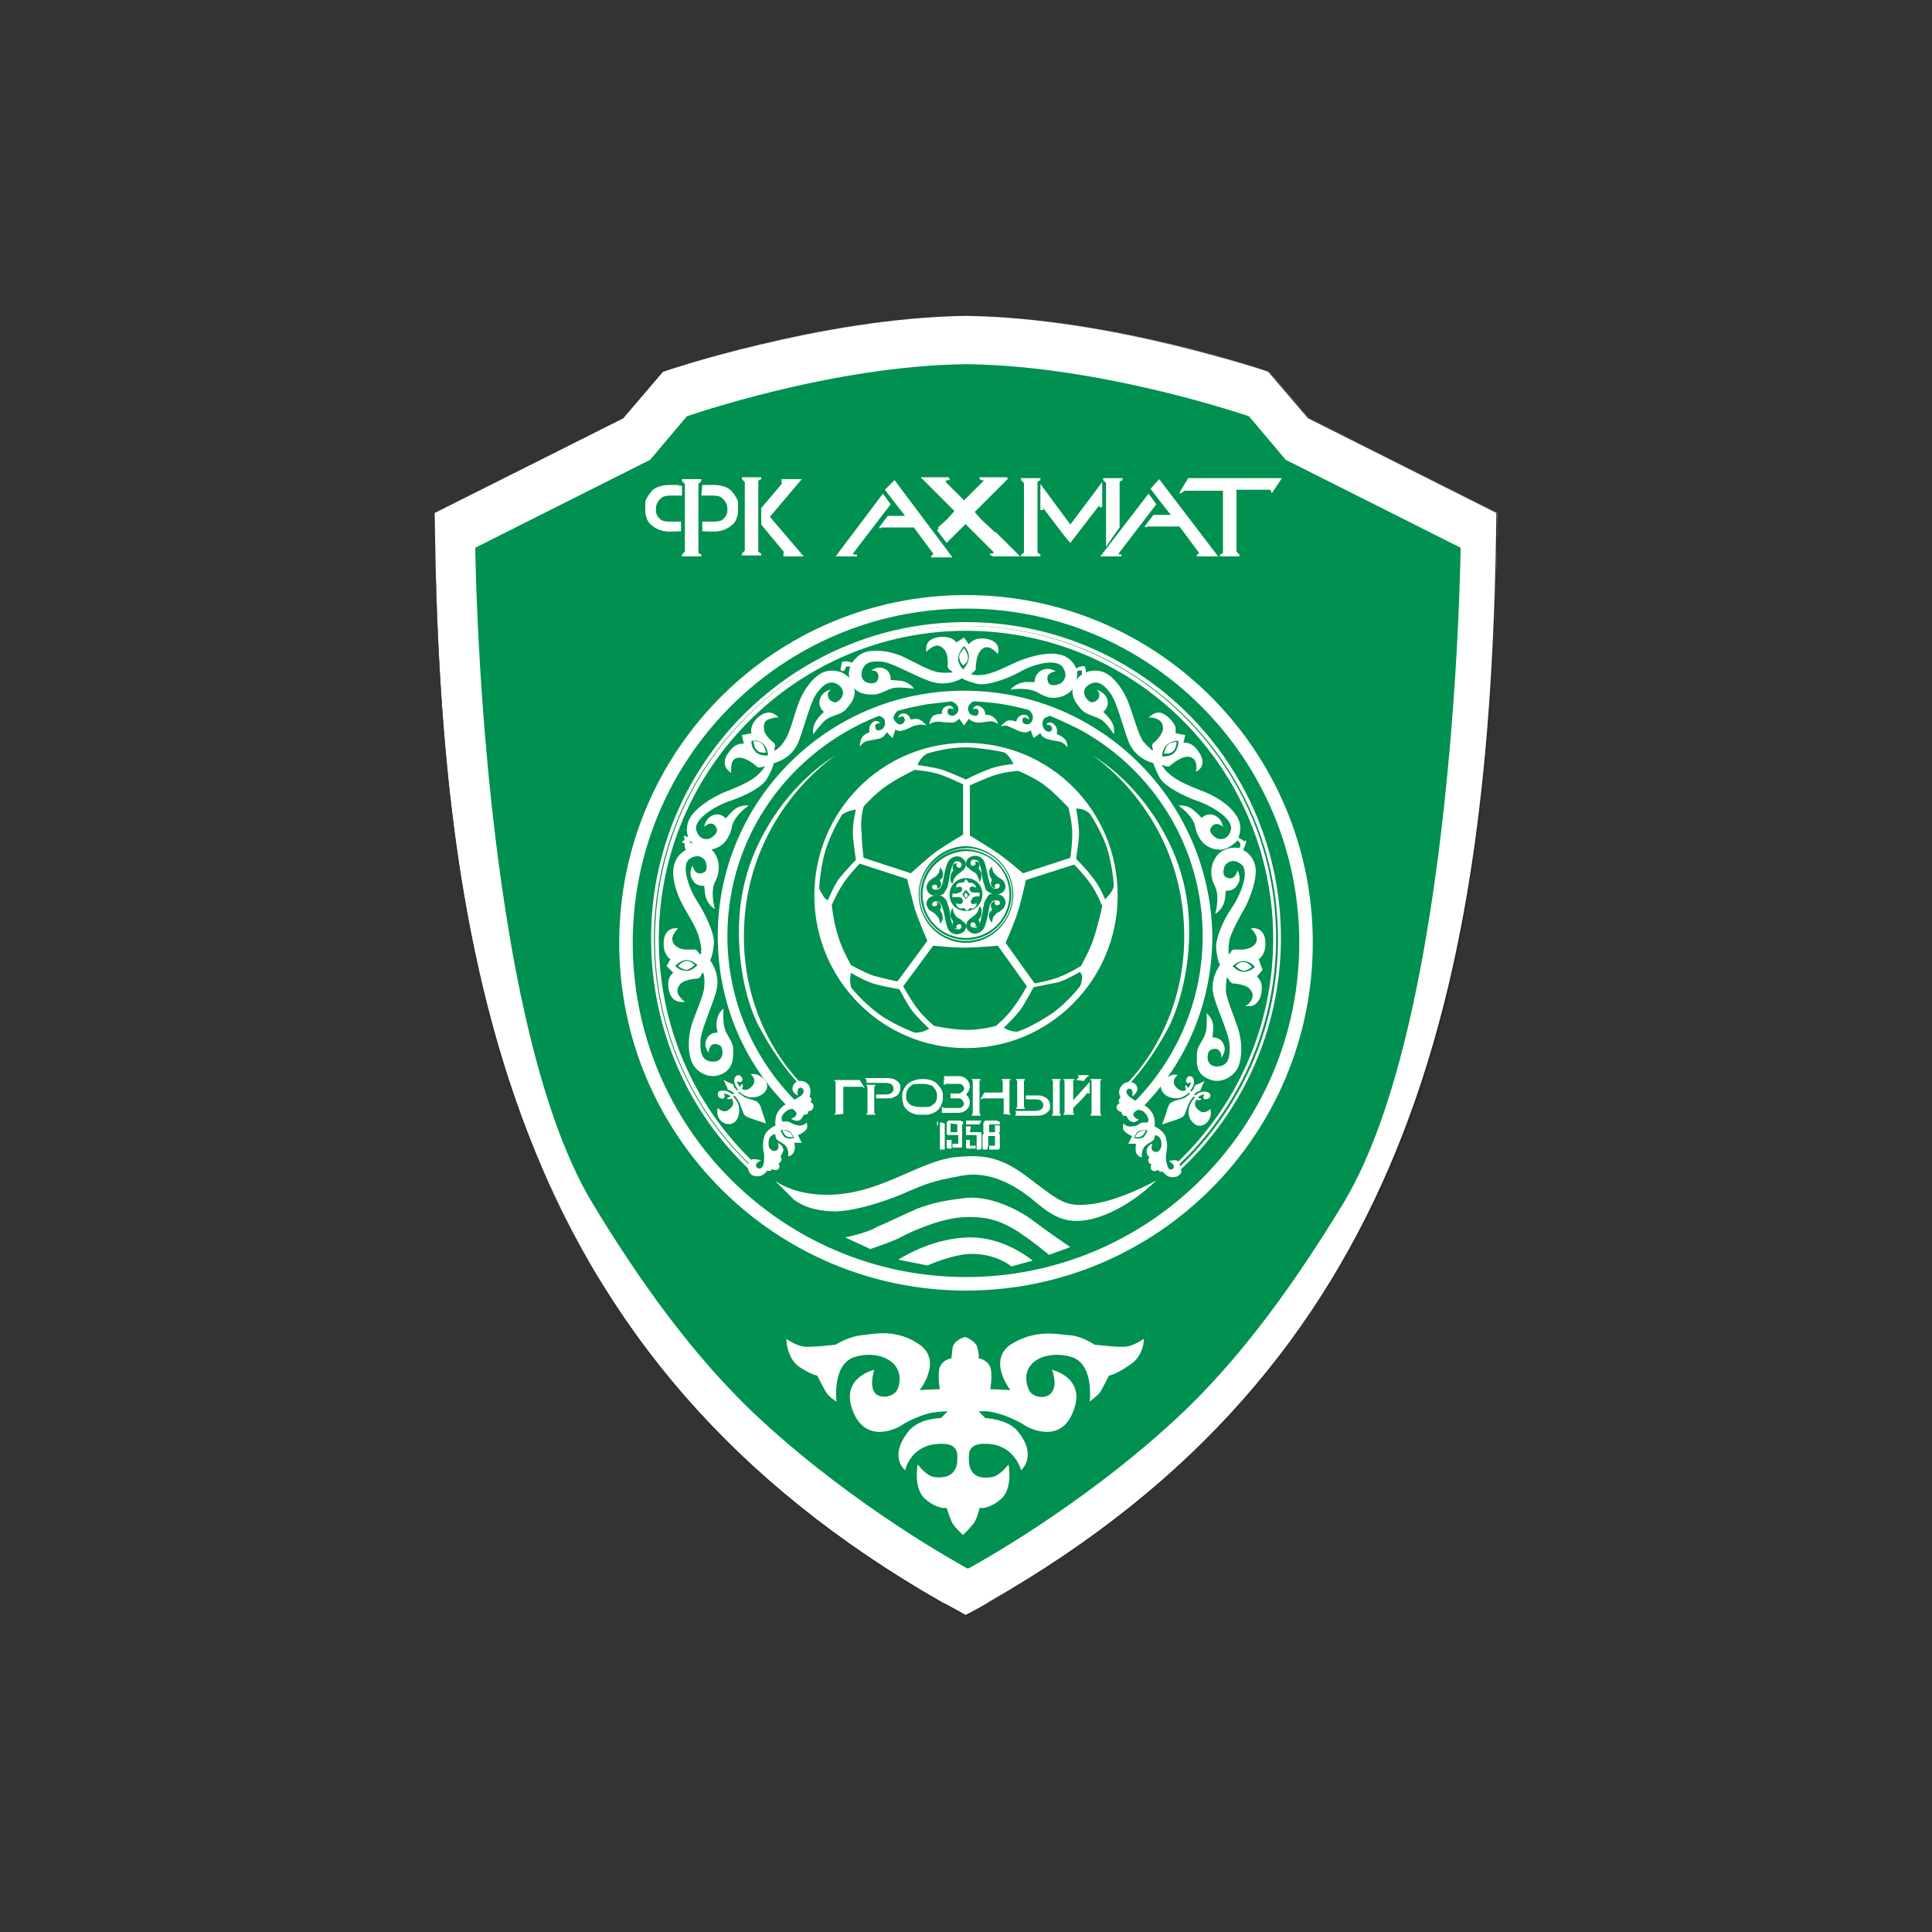 <?xml version="1.0" encoding="UTF-8"?> <!-- Generator: Adobe Illustrator 27.2.0, SVG Export Plug-In . SVG Version: 6.00 Build 0) --> <svg xmlns="http://www.w3.org/2000/svg" xmlns:xlink="http://www.w3.org/1999/xlink" id="Слой_1" x="0px" y="0px" viewBox="0 0 200 200" style="enable-background:new 0 0 200 200;" xml:space="preserve"><rect x="0" y="0" width="200" height="200" fill="#333333" stroke="none"/> <style type="text/css"> .st0{fill:#FFFFFF;} .st1{fill:#2B2B2A;} .st2{fill:#00904F;} .st3{fill-rule:evenodd;clip-rule:evenodd;fill:#FFFFFF;} </style> <g> <g id="path2"> <path class="st0" d="M135.5,43.3l-4.1-4.8c0,0-16.2-5.6-31.4-5.8c-15.2,0.2-31.4,5.8-31.4,5.8l-4.1,4.8L45,53.1 c0.5,48.2,8.5,87.7,52.6,112.8c0.3,0.1,2.4,1.3,2.4,1.3c0.1,0,2.2-1.2,2.5-1.4c43.9-25,52-64.1,52.5-112.7L135.5,43.3z"></path> </g> <g id="path4"> <path class="st1" d="M100,167.3C100,167.3,100,167.3,100,167.3c-0.1,0-2.4-1.3-2.5-1.3c-5.4-3.1-10.4-6.5-14.9-10.1 c-4.3-3.5-8.3-7.3-11.8-11.4c-3.4-3.9-6.5-8.1-9.1-12.6c-2.6-4.3-4.8-8.9-6.8-13.7c-3.6-9-6.1-19-7.7-30.6 c-1.4-10-2.1-20.9-2.2-34.5v0l0,0l19.5-9.8l4.1-4.8l0,0c0,0,4.1-1.4,10-2.8c5.4-1.3,13.5-2.9,21.4-3c7.8,0.1,16,1.7,21.4,3 c5.9,1.4,10,2.8,10,2.8l0,0l0,0l4.1,4.8l19.5,9.8v0c-0.1,13.6-0.8,24.6-2.2,34.6c-1.6,11.6-4.1,21.6-7.7,30.6 c-1.9,4.8-4.2,9.4-6.8,13.7c-2.7,4.4-5.7,8.6-9.1,12.5c-3.5,4-7.5,7.8-11.8,11.3c-4.5,3.6-9.5,7-14.9,10l-0.1,0.1 C100.8,166.9,100.1,167.3,100,167.3z M45,53.1c0.5,50,9.6,88.3,52.5,112.8c0.6,0.4,2.4,1.3,2.4,1.3c0,0,0,0,0,0 c0,0,0.5-0.2,2.4-1.3l0.1-0.1c42.9-24.4,52-62.7,52.5-112.7l-19.5-9.8l-4.1-4.8c-0.2-0.1-4.2-1.4-10-2.8c-5.4-1.3-13.5-2.9-21.4-3 c-7.8,0.1-16,1.7-21.4,3c-5.8,1.4-9.8,2.8-10,2.8l-4.1,4.8L45,53.1z"></path> </g> <g id="path6"> <path class="st2" d="M133.1,47.6l-3.8-4.5c0,0-15-5.2-29.1-5.4c-14,0.1-29.1,5.4-29.1,5.4l-3.8,4.5l-18.1,9.1 c0,0,0.5,48.5,12.1,67.8c4.7,7.8,10.6,16.2,17.6,22.6c9.9,9.1,20.6,14.9,21.3,15.3c0,0,0,0,0-0.1c0.1,0,0.1,0.1,0,0.1 c0.7-0.4,11.4-6.2,21.3-15.3c7-6.4,12.8-14.7,17.6-22.6c11.6-19.3,12.1-67.8,12.1-67.8L133.1,47.6z"></path> </g> <g id="path8"> <path class="st0" d="M100,61.6c-19.8,0-35.9,16.1-35.9,36c0,19.9,16.1,36,35.9,36s35.9-16.1,35.9-36 C135.9,77.7,119.8,61.6,100,61.6z M100,132.2c-19,0-34.5-15.5-34.5-34.6C65.5,78.5,81,63,100,63c19,0,34.5,15.5,34.5,34.6 C134.5,116.7,119,132.2,100,132.2z"></path> </g> <g id="path10"> <path class="st3" d="M80.2,122.2c0,0,2.3,1.9,6.9,1.4c4.6-0.5,8.3-3.4,11.7-3.8c3.4-0.4,5.2,0.2,7.9,2.3c2.8,2.1,3.5,2.8,5.8,2.6 c3.1-0.2,7.2-2.5,7.2-2.5s-3,3.1-6.7,4c-2.6,0.6-4-0.3-5.6-1.6c-1.5-1.3-4.4-3.5-7.8-2.9c-3.4,0.6-4,1-5.5,1.6 c-1.5,0.7-5,2-7.5,2.1c-2.5,0-3.7-0.7-4.4-1.2C81.8,123.8,80.2,122.2,80.2,122.2L80.2,122.2z"></path> </g> <g id="path12"> <path class="st3" d="M87.5,128.1l2.6,1.2c0,0,2.4-0.8,3.3-1.3c0.9-0.5,4-1.9,6.4-2s3.7,0.4,5.1,1.2c1.4,0.8,3.7,2.7,3.7,2.7 l2.2-0.8c0,0-2.5-1.7-3.8-2.7c-1.3-1-4.2-2.6-6.9-2.4c-2.7,0.3-3.7,0.6-5.1,1.1c-1.4,0.6-3.2,1.5-4.2,1.9 C89.9,127.6,87.5,128.1,87.5,128.1L87.5,128.1z"></path> </g> <g id="path14"> <path class="st3" d="M93,130.4l3,0.6c0,0,2.7-1.2,4.6-1.2c2.6,0,4.1,1.3,4.1,1.3l2.2-0.6c0,0-3-2.6-6.9-2.4S93,130.4,93,130.4 L93,130.4z"></path> </g> <g id="path16"> <path class="st3" d="M118.4,138.6c0,0-1,0.7-1.8,0.8c-0.8,0.1-3.3-0.2-3.3-0.2s-1.4-1-2.9-1c-1-0.1-3.3-0.6-5.8,1 c-2.4,1.7,0,4.7,0,4.7l-2.1-0.1c0,0,0.2-0.8,0.1-1.9c-0.1-1.1-1.3-1.3-1.3-1.3s0.1-0.2-0.1-1c-0.1-0.8-1.3-1.2-1.3-1.2 s-1.2,0.3-1.3,1.2c-0.1,0.8-0.1,1-0.1,1s-1.2,0.2-1.3,1.3c-0.1,1.1,0.1,1.9,0.1,1.9l-2.1,0.1c0,0,2.4-3,0-4.7 c-2.4-1.7-4.8-1.1-5.8-1c-1.5,0.1-2.9,1-2.9,1s-2.5,0.3-3.3,0.2c-0.8-0.1-1.8-0.8-1.8-0.8s0,1.8,1.2,2.8c1.3,0.9,2,1,2,1 s0.6,1.2,0.9,1.7c0.3,0.5,1.1,1,1.1,1s-0.5-3.8,1.8-4.6c2.3-0.8,5.4,0.3,4.6,3.1c-0.3,1.1-2,1.3-2.5,0.5c-0.5-0.8,0-2.3,0-2.3 s-3.6,0.8-2.2,4.3c1.4,3.5,4.7,1.7,5.1,1.4c0.4-0.3,1.9-1,2.8-1.2c0.9-0.2,1.9-0.2,1.9-0.2l-0.7,0.7c0,0-2.2,0-3.3,1.3 c-2.2,2.7-0.4,4.1-0.4,4.1s0.5-2.4,3.1-2.7c2.5-0.3,2.3,1,2.3,1.6c0,0.6-0.2,2.1-2.4,1.8c-0.8-0.1-1.7-1.3-1.7-1.3 s-0.5,2.5,0.8,3.6c1.3,1.1,2.2,0.9,2.2,0.9s0.3,1,0.6,1.6c0.4,0.6,1.1,1.2,1.1,1.2s0.7-0.7,1.1-1.2c0.4-0.6,0.6-1.6,0.6-1.6 s0.9,0.2,2.2-0.9c1.3-1.1,0.8-3.6,0.8-3.6s-0.9,1.2-1.7,1.3c-2.2,0.4-2.4-1.1-2.4-1.8c0-0.6-0.2-1.9,2.3-1.6 c2.5,0.3,3.1,2.7,3.1,2.7s1.8-1.5-0.4-4.1c-1-1.2-3.3-1.3-3.3-1.3l-0.7-0.7c0,0,1-0.1,1.9,0.2c0.9,0.2,2.4,0.9,2.8,1.2 c0.4,0.3,3.8,2.1,5.1-1.4c1.4-3.5-2.2-4.3-2.2-4.3s0.6,1.5,0,2.3c-0.5,0.8-2.2,0.7-2.5-0.5c-0.9-2.8,2.2-3.9,4.6-3.1 c2.3,0.8,1.8,4.6,1.8,4.6s0.8-0.6,1.1-1c0.3-0.5,0.9-1.7,0.9-1.7s0.7-0.1,2-1C118.5,140.4,118.4,138.6,118.4,138.6L118.4,138.6z"></path> </g> <g id="path18"> <path class="st0" d="M100,76.9c-8.7,0-15.7,7.1-15.7,15.8c0,8.7,7,15.8,15.7,15.8c8.7,0,15.7-7.1,15.7-15.8 C115.7,83.9,108.7,76.9,100,76.9z M108.4,81.5c1,0.8,2.2,2.1,2.2,2.1s0.4,1.5,0.4,2.7c0,1.2-0.2,2.5-0.2,2.5l-4.9,1.6 c0,0-1.5-1.3-2.5-2c-1-0.7-3-1.9-3-1.9l0-5.2c0,0,1.3-0.6,2.4-1c1.1-0.4,2.6-0.5,2.6-0.5S107.2,80.5,108.4,81.5L108.4,81.5z M104.9,92.6c0,2.7-2.2,5-4.9,5c-2.7,0-4.9-2.2-4.9-5c0-2.7,2.2-5,4.9-5C102.7,87.7,104.9,89.9,104.9,92.6z M95.4,78.5 c0.2-0.3,0.6-0.5,0.6-0.5s2.5-0.8,4.7-0.6c2.2,0.2,3.3,0.5,3.3,0.5s0.3,0.2,0.5,0.5c0.2,0.2,0.4,0.7,0.4,0.7s-1.6,0.1-2.7,0.6 c-1.1,0.4-2.2,1-2.2,1s-1.8-0.8-2.4-1c-1-0.3-2.6-0.5-2.6-0.5S95.1,78.8,95.4,78.5L95.4,78.5z M89.4,83.5c0,0,1.3-1.5,2.6-2.3 c1-0.7,2.7-1.5,2.7-1.5s1.5,0.1,2.7,0.5c1.1,0.4,2.3,1,2.3,1l0,5.2c0,0-1.7,1-2.7,1.7c-1,0.7-2.7,2.3-2.7,2.3l-4.9-1.6 c0,0-0.2-1.4-0.2-2.6C89,84.9,89.4,83.5,89.4,83.5L89.4,83.5z M85.2,92.7C85,92.4,84.8,92,84.8,92s0.1-2.6,0.9-4.7 c0.8-2,1.5-3,1.5-3s0.3-0.2,0.6-0.3c0.3-0.1,0.8-0.2,0.8-0.2s-0.4,1.6-0.3,2.8c0.1,1.1,0.3,2.4,0.3,2.4s-1.3,1.4-1.7,1.9 c-0.6,0.8-1.2,2.3-1.2,2.3S85.3,93,85.2,92.7L85.2,92.7z M86.1,93.7c0,0,0.6-1.4,1.3-2.4c0.7-1,1.6-1.9,1.6-1.9l4.9,1.6 c0,0,0.5,1.9,0.8,3.1c0.4,1.2,1.3,3.3,1.3,3.3l-3.1,4.2c0,0-1.4-0.3-2.5-0.6c-1.1-0.4-2.3-1.1-2.3-1.1s-1-1.7-1.4-3.2 C86.3,95.5,86.1,93.7,86.1,93.7L86.1,93.7z M95.5,106.8c-0.3,0.1-0.8,0.1-0.8,0.1s-2.5-0.9-4.2-2.3s-2.4-2.4-2.4-2.4 s-0.1-0.4-0.1-0.7s0.1-0.8,0.1-0.8s1.4,0.9,2.6,1.2c1.1,0.3,2.4,0.5,2.4,0.5s0.9,1.7,1.3,2.2c0.6,0.8,1.8,1.9,1.8,1.9 S95.8,106.7,95.5,106.8L95.5,106.8z M99.8,106.6c-1.2,0-3.1-0.4-3.1-0.4s-1.2-1-1.9-2c-0.7-1-1.3-2.1-1.3-2.1l3.1-4.2 c0,0,2,0.2,3.2,0.2c1.2,0,3.5-0.2,3.5-0.2l3,4.2c0,0-0.7,1.3-1.4,2.2c-0.7,1-1.8,1.9-1.8,1.9S101.3,106.7,99.8,106.6L99.8,106.6z M112,101.3c0,0.4-0.2,0.8-0.2,0.8s-1.6,2.1-3.5,3.2c-1.9,1.2-3,1.5-3,1.5s-0.4,0-0.7-0.1c-0.3-0.1-0.7-0.3-0.7-0.3 s1.2-1.1,1.9-2.1c0.6-1,1.2-2.1,1.2-2.1s1.9-0.4,2.5-0.5c1-0.3,2.3-1.1,2.3-1.1S112.1,101,112,101.3L112,101.3z M113.2,97.2 c-0.4,1.2-1.3,2.8-1.3,2.8s-1.3,0.8-2.4,1.2c-1.1,0.4-2.4,0.6-2.4,0.6l-3-4.2c0,0,0.8-1.8,1.2-3c0.4-1.2,0.9-3.5,0.9-3.5l5-1.6 c0,0,1,1,1.7,2c0.7,1,1.2,2.3,1.2,2.3S113.7,95.7,113.2,97.2L113.2,97.2z M114.4,93.1c0,0-0.6-1.5-1.4-2.4 c-0.7-0.9-1.6-1.8-1.6-1.8s0.3-1.9,0.3-2.6c0-1-0.3-2.6-0.3-2.6s0.4,0,0.7,0.1c0.3,0.1,0.7,0.4,0.7,0.4s1.5,2.2,2,4.3 c0.5,2.1,0.5,3.3,0.5,3.3s-0.1,0.3-0.3,0.6C114.7,92.8,114.4,93.1,114.4,93.1L114.4,93.1z"></path> </g> <g id="path20"> <path class="st0" d="M95.5,92.6c0,2.5,2,4.5,4.5,4.5s4.5-2,4.5-4.5c0-2.5-2-4.5-4.5-4.5C97.5,88.2,95.5,90.2,95.5,92.6z M99.7,96.5c-0.4,0.3-1,0.3-1.4-0.1c-0.4-0.4-0.5-1.8-0.7-2.3c-0.1-0.5-0.3-0.8-0.7-0.8c-0.4,0-0.4,0.3-0.4,0.4 c0,0.1,0.3,0.2,0.5,0c0.1-0.2-0.1-0.3-0.1-0.3s0.4-0.1,0.5,0.3c0.1,0.3-0.1,0.5-0.1,0.5s0.1,0.1,0.1,0.2c0.1,0.1,0.2,0.3,0.2,0.7 c-0.1,0.4-0.3,0.5-0.3,0.5s0-0.3-0.1-0.5c-0.1-0.2-0.3-0.4-0.4-0.5c-0.1-0.1-0.3-0.2-0.6-0.4c-0.2-0.2-0.3-0.5-0.3-0.7 c0.1-0.6,0.5-0.7,0.8-0.8c-0.3,0-0.7-0.2-0.8-0.8c0-0.2,0.1-0.5,0.3-0.7c0.2-0.2,0.5-0.4,0.6-0.4c0.1-0.1,0.3-0.3,0.4-0.5 c0.1-0.3,0.1-0.5,0.1-0.5s0.2,0.1,0.3,0.5c0.1,0.4-0.1,0.7-0.2,0.7c-0.1,0.1-0.1,0.2-0.1,0.2s0.2,0.2,0.1,0.5 c-0.1,0.3-0.5,0.3-0.5,0.3s0.2-0.1,0.1-0.3c-0.1-0.2-0.4-0.1-0.5,0c0,0.1-0.1,0.4,0.4,0.4c0.4,0,0.6-0.3,0.7-0.8 c0.1-0.5,0.3-1.9,0.7-2.3c0.4-0.4,1-0.5,1.4-0.1c0.5,0.4,0.2,1,0.1,1.1c-0.1,0.1-0.5,0.4-0.5,0.4c-0.1,0.1-0.3,0.2-0.5,0.5 c-0.1,0.2-0.2,0.6-0.2,0.6s-0.3-0.2-0.2-0.8c0-0.3,0.3-0.6,0.3-0.6s-0.2-0.3,0-0.6c0.1-0.2,0.4-0.1,0.4-0.1s-0.1,0-0.1,0.2 c0,0.1,0.2,0.3,0.4,0.2c0.2-0.1,0.2-0.5-0.1-0.6c-0.3-0.1-0.5,0-0.6,0.2c-0.1,0.2-0.3,0.6-0.3,0.9c-0.1,0.3-0.2,1.1-0.3,1.5 c-0.2,0.4-0.3,0.5-0.4,0.7c-0.2,0.2-0.5,0.2-0.5,0.2s0,0,0,0c0,0,0,0,0,0s0.3,0,0.5,0.2c0.1,0.1,0.3,0.2,0.4,0.7 c0.2,0.4,0.3,1.2,0.3,1.5c0.1,0.3,0.2,0.7,0.3,0.9c0.1,0.2,0.3,0.2,0.6,0.2c0.3-0.1,0.3-0.5,0.1-0.5c-0.2-0.1-0.4,0.1-0.4,0.2 c0,0.1,0.1,0.2,0.1,0.2s-0.3,0.1-0.4-0.1c-0.2-0.3,0-0.6,0-0.6s-0.3-0.3-0.3-0.6c0-0.6,0.2-0.8,0.2-0.8s0.1,0.4,0.2,0.6 c0.2,0.4,0.4,0.4,0.5,0.5c0.1,0,0.4,0.3,0.5,0.4C100,95.5,100.2,96.1,99.7,96.5L99.7,96.5z M98.3,92.6c0-0.9,0.7-1.7,1.7-1.7 s1.7,0.7,1.7,1.7c0,0.9-0.7,1.7-1.7,1.7S98.3,93.6,98.3,92.6z M100.3,88.8c0.4-0.3,1-0.3,1.4,0.1c0.4,0.4,0.5,1.8,0.7,2.3 c0.1,0.5,0.3,0.8,0.7,0.8c0.4,0,0.4-0.3,0.4-0.4c0-0.1-0.3-0.2-0.5,0c-0.1,0.2,0.1,0.3,0.1,0.3s-0.4,0.1-0.5-0.3 c-0.1-0.3,0.1-0.5,0.1-0.5s-0.1-0.1-0.1-0.2c-0.1-0.1-0.2-0.3-0.2-0.7c0.1-0.4,0.3-0.5,0.3-0.5s0,0.3,0.1,0.5 c0.1,0.2,0.3,0.4,0.4,0.5c0.1,0.1,0.3,0.2,0.6,0.4c0.2,0.2,0.3,0.6,0.3,0.7c-0.1,0.6-0.5,0.7-0.8,0.8c0.3,0,0.7,0.2,0.8,0.8 c0,0.2-0.1,0.5-0.3,0.7c-0.2,0.2-0.5,0.4-0.6,0.4c-0.1,0.1-0.3,0.3-0.4,0.5c-0.1,0.3-0.1,0.5-0.1,0.5s-0.2-0.1-0.3-0.5 c-0.1-0.4,0.1-0.7,0.2-0.7c0.1-0.1,0.1-0.2,0.1-0.2s-0.2-0.2-0.1-0.5c0.1-0.3,0.5-0.3,0.5-0.3s-0.2,0.1-0.1,0.3 c0.1,0.2,0.4,0.1,0.5,0c0-0.1,0.1-0.4-0.4-0.4c-0.4,0-0.6,0.3-0.7,0.8c-0.1,0.5-0.3,1.9-0.7,2.3c-0.4,0.4-1,0.5-1.4,0.1 c-0.5-0.4-0.2-1-0.1-1.1c0.1-0.1,0.5-0.4,0.5-0.4c0.1-0.1,0.3-0.2,0.5-0.5c0.1-0.2,0.2-0.6,0.2-0.6s0.3,0.2,0.2,0.8 c0,0.3-0.3,0.6-0.3,0.6s0.2,0.3,0,0.6c-0.1,0.2-0.4,0.1-0.4,0.1s0.1,0,0.1-0.2c0-0.1-0.2-0.3-0.4-0.2c-0.2,0.1-0.2,0.5,0.1,0.5 c0.3,0.1,0.5,0,0.6-0.2c0.1-0.2,0.3-0.6,0.3-0.9c0.1-0.3,0.2-1.1,0.3-1.5c0.2-0.4,0.3-0.5,0.4-0.7c0.2-0.2,0.5-0.2,0.5-0.2 s0,0,0,0c0,0,0,0,0,0s-0.3,0-0.5-0.2c-0.2-0.1-0.3-0.2-0.4-0.7c-0.2-0.4-0.3-1.2-0.3-1.5c-0.1-0.3-0.2-0.7-0.3-0.9 c-0.1-0.2-0.3-0.2-0.6-0.2c-0.3,0.1-0.3,0.5-0.1,0.6c0.2,0.1,0.4-0.1,0.4-0.2c0-0.1-0.1-0.2-0.1-0.2s0.3-0.1,0.4,0.1 c0.2,0.3,0,0.6,0,0.6s0.3,0.3,0.3,0.6c0,0.6-0.2,0.8-0.2,0.8s-0.1-0.4-0.2-0.6c-0.2-0.4-0.4-0.4-0.5-0.5c-0.1,0-0.4-0.3-0.5-0.4 C100,89.8,99.8,89.2,100.3,88.8L100.3,88.8z"></path> </g> <g id="path22"> <path class="st0" d="M95.2,92.6c0,2.6,2.1,4.8,4.8,4.8c2.6,0,4.8-2.1,4.8-4.8c0-2.6-2.1-4.8-4.8-4.8C97.4,87.9,95.2,90,95.2,92.6z M104.7,92.6c0,2.6-2.1,4.7-4.7,4.7c-2.6,0-4.7-2.1-4.7-4.7c0-2.6,2.1-4.7,4.7-4.7C102.6,88,104.7,90.1,104.7,92.6z"></path> </g> <g id="path24"> <path class="st0" d="M103,92.6c0,0,0.1,0,0.2,0C103.1,92.6,103,92.6,103,92.6z"></path> </g> <g id="path26"> <path class="st0" d="M97,92.6c0,0-0.1,0-0.2,0C96.9,92.7,97,92.6,97,92.6z"></path> </g> <g id="path28"> <path class="st0" d="M101.4,92.8c0,0,0-0.1,0-0.2s0-0.2,0-0.2s-0.2,0-0.4,0c-0.1,0-0.4,0-0.5-0.1c-0.1-0.1-0.2-0.3-0.1-0.4 c0.2-0.3,0.6,0,0.6,0s0.1-0.2-0.1-0.3c-0.2-0.3-0.6-0.2-0.6-0.2l-0.3-0.4l-0.3,0.4c0,0-0.1-0.1-0.4,0c-0.4,0.1-0.3,0.5-0.3,0.5 s0.5-0.3,0.6,0.1c0,0.1,0,0.2-0.1,0.3c-0.1,0.1-0.3,0.1-0.4,0.2c-0.3,0-0.5,0-0.5,0s0,0.1,0,0.2c0,0.1,0,0.2,0,0.2s0.4-0.1,0.8,0 c0.2,0,0.4,0.4,0.2,0.6c-0.2,0.2-0.6,0-0.6,0s-0.1,0.3,0.3,0.5c0.2,0.1,0.5,0,0.5,0l0.3,0.3l0.3-0.3c0,0,0.2,0.1,0.4,0 c0.3-0.1,0.3-0.5,0.3-0.5s-0.3,0.1-0.4,0.1c-0.2-0.1-0.3-0.2-0.1-0.5C100.7,92.7,101.4,92.8,101.4,92.8L101.4,92.8z M100,93.1 l-0.4-0.5l0.4-0.5l0.4,0.5L100,93.1z"></path> </g> <g id="path30"> <path class="st0" d="M99.8,92.6L100,93l0.2-0.3l-0.2-0.3L99.8,92.6z"></path> </g> <g id="path32"> <path class="st3" d="M88.4,68.9L88.1,69c0,0-0.3,0-0.3,0c-0.1,0-0.2,0-0.2,0s-0.1,0.2-0.1,0.2c0,0.1-0.1,0.2-0.1,0.2l-0.2,0.1 l-0.2-0.2c0,0,0.1-0.4,0.1-0.5c0-0.1,0.1-0.3,0.1-0.3s0.4-0.1,0.6,0c0.2,0,0.4,0.1,0.4,0.1L88.4,68.9z"></path> </g> <g id="path34"> <path class="st3" d="M99.8,71.5c-14.1,0-25.5,11.4-25.5,25.4c0,7,2.8,13.3,7.4,17.8c0.1,0.1,1.1-0.3,1.1-0.3 c-4.6-4.4-7.5-10.6-7.5-17.5c0-10.4,6.5-19.2,15.7-22.8c0.2,0.1,0.6,0.2,0.6,0.6c0.1,0.4-0.2,0.9-0.6,0.9 c-0.4,0.1-0.4-0.4-0.4-0.5c0.1-0.3,0.5-0.2,0.5-0.2s-0.3-0.6-0.9,0c-0.3,0.3-0.2,0.9-0.2,0.9s-0.6,0.2-0.8,0.6 c-0.2,0.4-0.2,0.9-0.2,0.9s0.3-0.5,0.8-0.6c0.5-0.1,1.2-0.2,1.4-0.3c0.3-0.1,0.6-0.6,0.6-0.6l0.6,0.6l0.3-0.9c0,0,0.3,0.3,0.8,0.1 c0.5-0.1,1-0.5,1.3-0.5c0.6-0.2,1.1,0,1.1,0s-0.3-0.4-0.7-0.6c-0.4-0.2-0.9,0-0.9,0s-0.2-0.5-0.5-0.6C93,73.7,93,74.3,93,74.3 s0.5-0.3,0.6,0c0.2,0.3-0.1,0.7-0.4,0.7c-0.3,0-0.7-0.4-0.7-0.7c0-0.3,0.3-0.6,0.4-0.7c1-0.3,2-0.5,3.1-0.7c1-0.1,2.5-0.3,2.5-0.3 s0.6,0.2,0.7,0.7c0.1,0.5-0.4,0.8-0.6,0.8c-0.2,0-0.6-0.1-0.5-0.6c0.1-0.3,0.6-0.1,0.6-0.1s-0.1-0.5-0.7-0.3 c-0.6,0.2-0.5,0.8-0.5,0.8s-0.6,0-0.9,0.2S96.2,75,96.2,75s0.3-0.3,1-0.3c0.7,0.1,1.1,0.1,1.4,0.1c0.3,0,0.7-0.4,0.7-0.4l0.5,0.7 l0.5-0.7c0,0,0.3,0.4,1,0.4c0.7,0,1.1-0.2,1.5-0.1c0.4,0.1,0.5,0.3,0.5,0.3s0-0.4-0.4-0.7c-0.4-0.4-0.9-0.3-0.9-0.3s0-0.5-0.3-0.7 c-0.7-0.6-1,0.1-1,0.1s0.6-0.2,0.6,0.3c0,0.6-0.6,0.4-0.9,0.2c-0.2-0.3-0.3-0.7,0-1c0.2-0.3,0.5-0.3,0.5-0.3s1.8,0.1,2.9,0.3 c1.3,0.2,2.7,0.6,2.7,0.6s0.7,0.5,0.3,1.2c-0.3,0.5-0.9,0.2-0.9,0.1c-0.1-0.1-0.1-0.5,0.1-0.5c0.2-0.1,0.5,0.2,0.5,0.2 s0.1-0.5-0.5-0.5c-0.7,0-0.8,0.7-0.8,0.7s-0.5-0.2-0.9-0.1c-0.4,0.2-0.7,0.6-0.7,0.6s0.5-0.2,0.8,0c0.3,0.1,1.2,0.6,1.6,0.6 c0.3,0.1,0.7-0.2,0.7-0.2l0.3,0.8l0.7-0.5c0,0,0.1,0.4,0.7,0.6c0.6,0.2,1.1,0.2,1.4,0.3c0.5,0.2,0.7,0.6,0.7,0.6s0-0.6-0.2-0.8 c-0.3-0.4-0.9-0.6-0.9-0.6s0.1-0.5-0.1-0.8c-0.6-0.8-1-0.2-1-0.2s0.7,0,0.6,0.5c-0.1,0.4-0.7,0.3-0.9-0.2c-0.2-0.5,0-0.9,0.2-1 c0.2-0.1,0.5-0.2,0.5-0.2s1.7,0.7,3.4,1.6v0c7.4,4.2,12.4,12.1,12.4,21.2c0,6.8-2.8,13-7.4,17.5l1,0.4c4.6-4.6,7.4-10.9,7.4-17.9 C125.3,82.9,113.9,71.5,99.8,71.5L99.8,71.5z"></path> </g> <g id="path36"> <path class="st3" d="M121.9,111.3c0,0-0.8,0.6-0.1,1.3c0.6,0.6,1,0.2,1,0.2s-0.1-0.1-0.1-0.3c0-0.2,0.1-0.2,0.1-0.2s0,0.1,0.1,0.2 c0,0.1,0.1,0.1,0.1,0.1s0.2-0.2,0.2-0.3c0.1-0.2,0.1-0.3,0.1-0.3s-0.4,0.3-0.5,0c-0.1-0.3,0.2-0.6,0.3-0.6s0.5,0,0.5,0.6 c0,0.5-0.4,0.9-0.4,0.9l0.1,0.1c0,0,0.3-0.2,0.3-0.4c0.1-0.2,0.1-0.3,0.2-0.3c0.1,0,0.9-0.4,0.9-0.4s-0.4,0.8-0.4,0.9 c0,0.1-0.2,0.2-0.3,0.2c-0.1,0-0.4,0.3-0.4,0.3l0.1,0.1c0,0,0.5-0.4,0.9-0.4c0.3,0,0.7,0.1,0.7,0.4c0,0.4-0.5,0.4-0.6,0.4 c-0.3-0.2,0-0.5,0-0.5s-0.2,0-0.4,0.1c-0.2,0.1-0.3,0.2-0.3,0.2s0.1,0.1,0.2,0.1c0.1,0,0.2,0.1,0.2,0.1s-0.2,0.1-0.3,0.1 c-0.1,0-0.2-0.1-0.2-0.1s-0.6,0.6,0.3,1.2c0.5,0.4,1.1-0.2,1.1-0.2s0.2,0.6-0.2,1.2c-0.4,0.6-1.1,0.7-1.5,0.3 c-0.4-0.3-0.7-0.9-0.5-1.6c0.1-0.6,0.6-1.1,0.6-1.1l-0.1-0.1c0,0-0.3,0.2-0.6,0.9c-0.3,0.7-0.3,1.1-0.7,1.3c-0.4,0.2-2,0.7-2,0.7 s0.5-1.3,0.5-1.5c0.1-0.2,0.2-0.7,0.5-0.8c0.3-0.2,1-0.3,1.2-0.4c0.3-0.1,0.7-0.5,0.7-0.5l-0.1-0.1c0,0-0.6,0.6-1.3,0.6 c-0.7,0-1.4-0.3-1.6-1c-0.2-0.7,0.5-1.2,0.9-1.3C121.5,111.1,121.9,111.3,121.9,111.3L121.9,111.3z"></path> </g> <g id="path38"> <path class="st3" d="M130.3,99.3c0,0,0.7-0.4,0.7-1.6c0-1.9-1.5-1.6-1.5-1.6s0.7,0.7,0.6,1.2c-0.1,0.7-0.8,0.9-1.4,1 c-0.5,0-0.8,0-1,0c-0.1,0-0.3,0.2-0.3,0.3c-0.1,0.1-0.2,0.2-0.2,0.2c0,0-0.1-0.6,0.1-1.6c0.3-1,1.1-2.4,1.5-3.1 c0.4-0.7,1.2-2.5,1.2-4c-0.1-1.6-1.3-2.1-1.3-2.1s0.1-0.3,0.2-0.5c0.1-0.2,0.1-0.5,0.1-0.5l-0.5,0.2c0,0-0.1,0.2-0.1,0.3 c0,0.1-0.1,0.3-0.1,0.3s-0.8-0.2-1.6,0.2c-0.7,0.3-1.4,1.3-1.3,2.5c0.1,1.1,0.5,1.1,0.6,2.1c0.1,1-0.2,2-0.2,2s0.8-0.4,1-1.5 c0.1-0.8,0.1-0.9,0.1-0.9c0,0,0,0,0,0s0,0,0,0c0.1,0,0.8,0.1,1.2-0.6c0.5-0.7,0-1.5,0-1.5s-0.2,1.2-1.2,0.7 c-0.5-0.3-0.1-1.2-0.1-1.2s0.6-0.9,1.6-0.2c1.1,0.7,0,3.3-0.9,4.6c-0.9,1.3-1.7,3.2-1.6,4.2c0.1,1.2,0.4,1.7,0.4,1.7 c0,0-1.2,1.5-0.6,3.4c0.6,1.9,1.6,3.9,1.6,5.1c0,1-0.1,1.9-1.2,2c-1.4,0.1-1.2-1.5-0.8-1.7c0.4-0.2,0.8-0.2,1,0.2 c0.2,0.2,0.1,0.6,0.1,0.6s0.6-0.6,0.3-1.3c-0.3-0.9-1.2-0.8-1.2-0.8s0.1-0.5,0.1-1.2c-0.1-0.9-0.7-1.3-0.7-1.3s0.1,1.4-0.1,2 c-0.2,0.8-0.9,1.4-0.9,2.2c0,0.8-0.2,2,1.2,2.6c1.3,0.6,2.7-0.3,3.1-1.3c0.4-1,0.4-2.5,0-3.8c-0.4-1.3-1.2-3.1-1.3-4 c0-0.9,0.1-1.4,0.1-1.4s0.1,0,0.2,0.2c0.1,0.2,0.3,0.4,0.4,0.4c0.1,0,1.3,0.1,1.7,0.5c0.4,0.4,0.5,0.8,0.2,1.3 c-0.3,0.5-0.6,0.5-0.6,0.5s0.8,0.3,1.3-0.4c0.5-0.6,0.5-1.7,0.3-2.1c-0.2-0.4-0.4-0.5-0.4-0.5l0.6-0.7L130.3,99.3L130.3,99.3z M128.7,100.6c-0.6,0-1.1-0.6-1.1-0.6s0.6-0.6,1.3-0.5s1,0.6,1,0.6S129.5,100.6,128.7,100.6L128.7,100.6z"></path> </g> <g id="path40"> <path class="st3" d="M128.8,99.6c-0.5-0.1-0.9,0.4-0.9,0.4s0.4,0.4,0.8,0.5c0.4,0,0.9-0.4,0.9-0.4S129.2,99.6,128.8,99.6 L128.8,99.6z"></path> </g> <g id="path42"> <path class="st3" d="M69,100l0.7,0.7c0,0-0.2,0.1-0.4,0.5c-0.2,0.4-0.2,1.5,0.3,2.1c0.5,0.6,1.3,0.4,1.3,0.4s-0.2-0.1-0.6-0.6 c-0.3-0.5-0.2-0.9,0.2-1.3c0.4-0.4,1.6-0.5,1.7-0.5c0.1,0,0.3-0.1,0.4-0.4c0.1-0.2,0.2-0.2,0.2-0.2s0.2,0.5,0.1,1.4 c0,0.9-0.9,2.7-1.3,4c-0.4,1.3-0.4,2.8,0,3.8c0.4,1,1.7,1.9,3.1,1.3c1.3-0.6,1.2-1.8,1.2-2.6c0-0.8-0.7-1.4-0.9-2.2 c-0.2-0.7-0.1-2-0.1-2s-0.6,0.4-0.7,1.3c-0.1,0.7,0.1,1.2,0.1,1.2s-0.9-0.1-1.2,0.8c-0.3,0.7,0.3,1.3,0.3,1.3s-0.1-0.3,0.1-0.6 c0.2-0.4,0.6-0.4,1-0.2c0.4,0.2,0.6,1.8-0.8,1.7c-1.1-0.1-1.2-1-1.2-2c0-1.1,1-3.2,1.6-5.1c0.6-1.9-0.6-3.4-0.6-3.4 c0,0.1,0.3-0.5,0.4-1.7c0.1-1-0.8-2.9-1.6-4.2c-0.9-1.3-1.9-3.9-0.9-4.6c1.1-0.7,1.6,0.2,1.6,0.2s0.4,0.9-0.1,1.2 c-1,0.5-1.2-0.7-1.2-0.7s-0.5,0.8,0,1.5c0.4,0.7,1.1,0.6,1.2,0.6c0,0,0,0,0,0s0,0,0,0c0,0,0,0.2,0.1,0.9c0.2,1.1,1,1.5,1,1.5 s-0.3-1-0.2-2c0.1-1,0.5-0.9,0.6-2.1c0.1-1.2-0.6-2.1-1.3-2.5c-0.8-0.3-1.6-0.2-1.6-0.2s-0.1-0.2-0.1-0.3c0-0.1-0.1-0.3-0.1-0.3 l-0.5-0.2c0,0,0,0.3,0.1,0.5C70.8,87.7,71,88,71,88s-1.2,0.5-1.3,2.1c-0.1,1.6,0.8,3.3,1.2,4c0.4,0.7,1.3,2.1,1.5,3.1 c0.3,1,0.2,1.6,0.1,1.6s-0.1-0.1-0.2-0.2c-0.1-0.1-0.2-0.3-0.3-0.3c-0.1,0-0.4,0-1,0c-0.5,0-1.3-0.3-1.4-1 c-0.1-0.5,0.6-1.2,0.6-1.2s-1.5-0.3-1.5,1.6c0,1.2,0.7,1.6,0.7,1.6L69,100L69,100z M69.9,100c0,0,0.4-0.5,1-0.6 c0.7-0.1,1.3,0.5,1.3,0.5s-0.5,0.6-1.1,0.6C70.3,100.5,69.9,100,69.9,100L69.9,100z"></path> </g> <g id="path44"> <path class="st3" d="M71,99.5c0.5-0.1,0.9,0.4,0.9,0.4s-0.4,0.4-0.8,0.5c-0.4,0-0.9-0.4-0.9-0.4S70.6,99.5,71,99.5L71,99.5z"></path> </g> <g id="path46"> <path class="st3" d="M122.7,76.1l-1-0.2c0,0,0-0.2,0-0.6c-0.1-0.4-0.8-1.3-1.5-1.5s-1.3,0.5-1.3,0.5s0.3-0.1,0.8,0.1 c0.5,0.2,0.7,0.5,0.7,1.1c-0.1,0.6-0.9,1.4-1,1.4c-0.1,0.1-0.2,0.3-0.1,0.5c0.1,0.2,0,0.3,0,0.3s-0.4-0.3-1-1 c-0.5-0.8-1-2.7-1.5-4c-0.5-1.3-1.4-2.5-2.3-3c-0.9-0.5-2.5-0.4-3.2,0.9c-0.7,1.3,0.1,2.2,0.6,2.8c0.5,0.6,1.4,0.7,2.1,1.1 c0.6,0.4,1.3,1.5,1.3,1.5s0.2-0.7-0.3-1.4c-0.4-0.6-0.8-0.9-0.8-0.9s0.7-0.5,0.4-1.4c-0.3-0.7-1.1-0.9-1.1-0.9s0.3,0.2,0.3,0.5 c0,0.4-0.2,0.7-0.7,0.8c-0.4,0.1-1.5-1.1-0.4-1.8c0.9-0.6,1.6,0,2.2,0.8c0.7,0.9,1.2,3.1,1.9,5c0.7,1.9,2.6,2.3,2.6,2.3 c0,0,0.1,0.5,0.7,1.6c0.5,0.8,2.4,1.8,3.8,2.3c1.5,0.5,3.9,1.9,3.5,3.1c-0.4,1.2-1.4,0.8-1.4,0.8s-0.9-0.5-0.7-1 c0.5-1,1.3-0.2,1.3-0.2s-0.1-0.9-0.9-1.2c-0.7-0.3-1.3,0.2-1.3,0.3c0,0,0,0,0,0s0,0,0,0c0,0-0.1-0.2-0.7-0.7 c-0.8-0.8-1.7-0.6-1.7-0.6s0.9,0.6,1.4,1.4c0.5,0.8,0.2,1,0.8,2c0.6,1,1.8,1.3,2.5,1.1c0.8-0.2,1.4-0.9,1.4-0.9s0.2,0.1,0.2,0.2 c0.1,0.1,0.1,0.2,0.1,0.2l0.5-0.2c0,0-0.1-0.1-0.2-0.2c-0.2-0.1-0.5-0.3-0.5-0.3s0.6-1.2-0.3-2.4c-0.9-1.3-2.6-2.1-3.4-2.4 s-2.3-0.9-3.1-1.5c-0.8-0.6-1.1-1.1-1.1-1.2c0,0,0.2,0,0.3,0.1c0.1,0,0.4,0.1,0.5,0c0.1-0.1,0.3-0.3,0.8-0.6 c0.5-0.3,1.2-0.6,1.7-0.1c0.4,0.4,0.2,1.3,0.2,1.3s1.4-0.6,0.2-2.2c-0.7-1-1.5-0.8-1.5-0.8L122.7,76.1L122.7,76.1z M122,76.7 c0,0,0,0.7-0.4,1.2c-0.5,0.5-1.3,0.4-1.3,0.4s0-0.8,0.5-1.2C121.4,76.6,122,76.7,122,76.7L122,76.7z"></path> </g> <g id="path48"> <path class="st3" d="M121.4,77.8c-0.3,0.3-0.9,0.2-0.9,0.2s0.1-0.6,0.4-0.9c0.3-0.3,0.9-0.3,0.9-0.3S121.8,77.5,121.4,77.8z"></path> </g> <g id="path50"> <path class="st3" d="M99.8,66L99,66.5c0,0-0.1-0.2-0.5-0.4c-0.4-0.2-1.4-0.3-2.1,0.1c-0.7,0.4-0.5,1.3-0.5,1.3s0.1-0.2,0.6-0.5 c0.5-0.3,0.9-0.2,1.3,0.3c0.4,0.5,0.3,1.6,0.3,1.7c0,0.1,0.1,0.3,0.3,0.4c0.2,0.1,0.2,0.2,0.2,0.2s-0.5,0.1-1.4,0 c-0.9-0.1-2.6-1.1-3.9-1.7c-1.2-0.5-2.7-0.7-3.7-0.4c-1,0.3-2.1,1.6-1.6,3c0.5,1.4,1.7,1.4,2.4,1.4c0.8,0,1.5-0.6,2.2-0.7 c0.7-0.1,2,0.1,2,0.1s-0.3-0.6-1.2-0.8c-0.7-0.1-1.2-0.1-1.2-0.1s0.1-0.9-0.7-1.2c-0.7-0.3-1.3,0.2-1.3,0.2s0.3,0,0.5,0.1 c0.3,0.3,0.3,0.6,0.1,1c-0.2,0.4-1.8,0.4-1.6-0.9c0.2-1.1,1.1-1.2,2.1-1.1c1.1,0.1,3,1.3,4.9,2c1.9,0.7,3.4-0.3,3.4-0.3 c-0.1,0,0.4,0.3,1.6,0.6c1,0.2,3-0.5,4.3-1.2c1.3-0.8,4-1.6,4.6-0.4c0.6,1.1-0.4,1.6-0.4,1.6s-1,0.4-1.2-0.2 c-0.4-1,0.8-1.1,0.8-1.1s-0.7-0.5-1.5-0.1c-0.7,0.4-0.7,1.1-0.7,1.2c0,0,0,0,0,0s0,0,0,0c0,0-0.2,0-0.9,0 c-1.1,0.1-1.6,0.8-1.6,0.8s1-0.2,2,0c1,0.2,0.9,0.5,2,0.8c1.2,0.2,2.2-0.4,2.6-1.1c0.4-0.8,0.3-1.6,0.3-1.6s0.2-0.1,0.3-0.1 c0.1,0,0.2,0,0.2,0s0,0.1,0,0.3c0,0.2,0,0.3,0,0.3l0.4-0.2c0,0,0-0.1,0-0.4c0-0.2-0.1-0.4-0.1-0.4s-0.2-0.1-0.4,0 c-0.2,0-0.5,0.2-0.5,0.2s-0.4-1.3-2-1.5c-1.5-0.2-3.4,0.5-4.1,0.8c-0.7,0.3-2.2,1.1-3.2,1.3s-1.6,0-1.6,0c0,0,0.2-0.1,0.2-0.2 c0.1-0.1,0.3-0.2,0.3-0.3c0-0.1,0-0.4,0.1-1c0.1-0.5,0.4-1.3,1.1-1.3c0.5,0,1.1,0.7,1.1,0.7s0.5-1.4-1.4-1.6 c-1.2-0.1-1.6,0.6-1.6,0.6L99.8,66L99.8,66z M99.8,66.9c0,0,0.5,0.4,0.5,1.1c0,0.7-0.6,1.3-0.6,1.3s-0.6-0.6-0.5-1.2 C99.3,67.3,99.8,66.9,99.8,66.9z"></path> </g> <g id="path52"> <path class="st3" d="M100.2,68.1c0,0.5-0.5,0.8-0.5,0.8s-0.4-0.4-0.4-0.9c0-0.4,0.5-0.9,0.5-0.9S100.2,67.6,100.2,68.1z"></path> </g> <g id="path54"> <path class="st3" d="M77,77c0,0-0.8-0.2-1.5,0.8c-1.2,1.5,0.2,2.2,0.2,2.2s-0.1-0.9,0.2-1.3c0.5-0.5,1.2-0.2,1.7,0.1 c0.5,0.3,0.7,0.5,0.8,0.6c0.1,0.1,0.4,0,0.5,0c0.1,0,0.3-0.1,0.3-0.1c0,0-0.3,0.6-1.1,1.2c-0.8,0.6-2.3,1.2-3.1,1.5 c-0.7,0.3-2.5,1.2-3.4,2.4c-0.9,1.3-0.3,2.4-0.3,2.4S71,86.8,70.8,87c-0.2,0.1-0.2,0.2-0.2,0.2l0.5,0.2c0,0,0.1-0.1,0.1-0.2 c0.1-0.1,0.2-0.2,0.2-0.2s0.5,0.6,1.4,0.9c0.8,0.2,1.9-0.1,2.5-1.1c0.6-1,0.3-1.2,0.8-2c0.5-0.8,1.4-1.4,1.4-1.4s-0.9-0.2-1.7,0.6 c-0.5,0.5-0.6,0.7-0.7,0.7c0,0,0,0,0,0s0,0,0,0c-0.1-0.1-0.6-0.6-1.3-0.3c-0.8,0.3-0.9,1.2-0.9,1.2s0.9-0.9,1.3,0.2 c0.2,0.5-0.7,1-0.7,1s-1,0.4-1.4-0.8c-0.4-1.2,2-2.6,3.5-3.1c1.5-0.5,3.3-1.4,3.8-2.3c0.6-1,0.7-1.6,0.7-1.6c0,0,1.9-0.4,2.6-2.3 c0.7-1.9,1.2-4.1,1.9-5c0.6-0.8,1.3-1.4,2.2-0.8c1.1,0.8,0,1.9-0.4,1.8c-0.4-0.1-0.7-0.3-0.7-0.8c0-0.3,0.3-0.5,0.3-0.5 s-0.8,0.1-1.1,0.9c-0.3,0.9,0.4,1.4,0.4,1.4s-0.4,0.3-0.8,0.9c-0.5,0.8-0.3,1.4-0.3,1.4s0.8-1.1,1.3-1.5c0.7-0.5,1.6-0.5,2.1-1.1 c0.5-0.6,1.3-1.4,0.6-2.8c-0.7-1.3-2.3-1.4-3.2-0.9c-0.9,0.5-1.8,1.7-2.3,3c-0.5,1.3-0.9,3.2-1.5,4c-0.5,0.8-1,1-1,1 s-0.1-0.1,0-0.3c0.1-0.2,0-0.5-0.1-0.5c-0.1-0.1-1-0.8-1-1.4c-0.1-0.6,0.1-1,0.7-1.1c0.5-0.2,0.8-0.1,0.8-0.1s-0.5-0.7-1.3-0.5 c-0.8,0.2-1.4,1-1.5,1.5c-0.1,0.4,0,0.6,0,0.6l-1,0.2L77,77L77,77z M79,77c0.5,0.4,0.5,1.2,0.5,1.2s-0.9,0.1-1.3-0.4 c-0.5-0.5-0.4-1.1-0.4-1.1S78.4,76.5,79,77L79,77z"></path> </g> <g id="path56"> <path class="st3" d="M78.4,77.7c0.3,0.3,0.9,0.2,0.9,0.2s-0.1-0.6-0.4-0.9c-0.3-0.3-0.9-0.3-0.9-0.3S78,77.4,78.4,77.7z"></path> </g> <g id="path58"> <path class="st3" d="M122,120.3c-0.1-0.2-0.3-0.2-0.4-0.2c-0.3,0-0.6,0.1-0.6,0.1s0.2,0.1,0.3,0.2c0.1,0.1,0.3,0.3,0.2,0.5 c-0.1,0.2-0.4,0.2-0.5,0.1c-0.1-0.1-0.2-0.4-0.3-0.9c0-0.1,0-0.4,0-0.5c0.1-0.6,0.2-1.1,0-1.8c-0.2-0.8-1.2-1.2-1.2-1.2 s0.1,0,0-0.8c-0.1-0.7-0.8-1.3-1.1-1.4c-0.3-0.1-1-0.5-1.4-0.8c-0.4-0.3-0.5-0.7-0.3-0.8c0.2-0.2,0.4-0.1,0.5,0.1 c0.1,0.2,0,0.6,0,0.6s0.7-0.4,0.5-1c-0.2-0.6-1.1-0.7-1.6-0.1c-0.5,0.6-0.1,1.2-0.1,1.2s-0.1,0.1-0.2,0.3c0,0.1,0.1,0.3,0.1,0.3 s-0.4,0.2-0.3,0.5c0.1,0.4,0.5,0.4,0.5,0.4s0,0.2,0.1,0.3c0.1,0.2,0.4,0.1,0.4,0.1s0.2,0.5,0.5,0.6c0.4,0.2,0.8-0.2,0.8-0.2 s-0.3-0.1-0.4-0.2c-0.3-0.3-0.2-0.5,0.1-0.7c0.2-0.2,0.7-0.1,1,0.3c0.2,0.2,0.2,0.4,0.3,0.6c0,0.2-0.1,0.3-0.1,0.3s-0.1,0-0.2,0 c-0.1,0-0.2,0-0.3,0c-0.3,0-0.5,0.4-1.1,0.4c-0.6,0.1-0.9-0.3-0.9-0.3s-0.2,0.5,0.1,0.8c0.4,0.4,0.8,0.5,0.8,0.5l-0.4,0.8l0.8,0 c0,0-0.1,0.5,0,0.9c0.2,0.5,0.6,0.5,0.6,0.5s0,0,0-0.2c0-0.2,0-0.4,0.2-0.8c0.2-0.3,0.6-0.5,0.8-0.6c0.1-0.1,0.3-0.2,0.3-0.4 c0-0.1,0.1-0.3,0.1-0.3s0.5,0.1,0.6,0.6c0.1,0.5,0,0.8-0.2,1c-0.2,0.2-0.5,0.2-0.7,0c-0.2-0.2,0-0.7,0-0.7s-0.1,0-0.2,0.1 c-0.1,0-0.4,0.3-0.4,0.7c0,0.4,0.3,0.6,0.3,0.6s-0.2,0.2-0.1,0.4c0,0.3,0.3,0.3,0.3,0.3s-0.2,0.3,0,0.6c0.3,0.3,0.7,0,0.7,0 s0.1,0.2,0.2,0.2c0.1,0,0.3,0,0.3,0s0.1,0.2,0.4,0.4c0.3,0.2,0.7,0.2,1,0.1c0.1,0,0.4-0.2,0.5-0.5 C122.2,120.9,122.2,120.6,122,120.3L122,120.3z M118.4,117.7c-0.5,0.3-1,0.1-1,0.1s0.2-0.6,0.5-0.7c0.4-0.2,0.9-0.1,0.9-0.1 S118.6,117.5,118.4,117.7L118.4,117.7z"></path> </g> <g id="path60"> <path class="st3" d="M117.9,117.2c-0.2,0.1-0.4,0.5-0.4,0.5s0.4,0.1,0.7-0.1c0.3-0.2,0.4-0.6,0.4-0.6S118.2,117,117.9,117.2 L117.9,117.2z"></path> </g> <g id="path62"> <path class="st3" d="M78.5,111.3c0.4,0.2,1,0.6,0.9,1.3c-0.2,0.7-0.9,1-1.6,1c-0.7,0-1.3-0.6-1.3-0.6l-0.1,0.1 c0,0,0.4,0.3,0.7,0.5c0.3,0.1,0.9,0.3,1.2,0.4c0.3,0.2,0.5,0.6,0.5,0.8c0.1,0.2,0.5,1.5,0.5,1.5s-1.6-0.5-2-0.7 c-0.4-0.2-0.4-0.6-0.7-1.3c-0.3-0.7-0.6-0.9-0.6-0.9l-0.1,0.1c0,0,0.5,0.5,0.6,1.1c0.1,0.7-0.1,1.3-0.5,1.6 c-0.4,0.3-1.1,0.2-1.5-0.3c-0.4-0.6-0.2-1.2-0.2-1.2s0.6,0.6,1.1,0.2c0.9-0.6,0.3-1.2,0.3-1.2s-0.1,0.1-0.2,0.1 c-0.1,0-0.3-0.1-0.3-0.1s0.1,0,0.2-0.1c0.1,0,0.2-0.1,0.2-0.1s0-0.1-0.3-0.2c-0.2-0.1-0.4-0.1-0.4-0.1s0.3,0.3,0,0.5 c-0.1,0.1-0.6,0-0.6-0.4c0-0.4,0.3-0.4,0.7-0.4c0.3,0,0.9,0.4,0.9,0.4l0.1-0.1c0,0-0.3-0.3-0.4-0.3c-0.1,0-0.3-0.1-0.3-0.2 c0-0.1-0.4-0.9-0.4-0.9s0.8,0.4,0.9,0.4c0.1,0,0.1,0.1,0.2,0.3c0.1,0.2,0.3,0.4,0.3,0.4l0.1-0.1c0,0-0.4-0.5-0.4-0.9 c0-0.5,0.3-0.6,0.5-0.6c0.1,0,0.5,0.3,0.3,0.6c-0.1,0.3-0.5,0-0.5,0s0,0.2,0.1,0.3c0.1,0.2,0.2,0.3,0.2,0.3s0.1-0.1,0.1-0.1 c0-0.1,0.1-0.2,0.1-0.2s0.1,0,0.1,0.2c0,0.2-0.1,0.3-0.1,0.3s0.4,0.4,1-0.2c0.7-0.7-0.1-1.3-0.1-1.3S78.1,111.1,78.5,111.3 L78.5,111.3z"></path> </g> <g id="path64"> <path class="st3" d="M77.5,121.2c0.1,0.3,0.4,0.5,0.5,0.5c0.3,0.1,0.7,0.1,1-0.1c0.3-0.2,0.4-0.4,0.4-0.4s0.2,0,0.3,0 c0.2,0,0.2-0.2,0.2-0.2s0.4,0.3,0.7,0c0.2-0.2,0-0.6,0-0.6s0.2,0,0.3-0.3c0-0.2-0.1-0.4-0.1-0.4s0.2-0.3,0.3-0.6 c0-0.4-0.3-0.6-0.4-0.7c-0.1,0-0.2-0.1-0.2-0.1s0.2,0.4,0,0.7c-0.2,0.2-0.5,0.2-0.7,0c-0.2-0.2-0.3-0.4-0.2-1 c0.1-0.5,0.6-0.6,0.6-0.6s0.1,0.1,0.1,0.3c0,0.1,0.1,0.3,0.3,0.4c0.1,0.1,0.6,0.3,0.8,0.6c0.2,0.3,0.2,0.6,0.2,0.8 c0,0.2,0,0.2,0,0.2s0.4,0,0.6-0.5c0.2-0.4,0-0.9,0-0.9l0.8,0l-0.4-0.8c0,0,0.4-0.1,0.8-0.5c0.3-0.3,0.1-0.8,0.1-0.8 s-0.3,0.4-0.9,0.3c-0.6-0.1-0.8-0.4-1.1-0.4c-0.1,0-0.2,0-0.3,0c-0.1,0-0.2,0-0.2,0s-0.1-0.1-0.1-0.3c0-0.2,0.1-0.4,0.3-0.6 c0.4-0.4,0.8-0.5,1-0.3c0.2,0.2,0.4,0.4,0.1,0.7c-0.1,0.1-0.4,0.2-0.4,0.2s0.3,0.3,0.8,0.2c0.3-0.1,0.5-0.6,0.5-0.6s0.3,0,0.4-0.1 c0.1-0.2,0.1-0.3,0.1-0.3s0.4,0.1,0.5-0.4c0.1-0.4-0.3-0.5-0.3-0.5s0.1-0.2,0.1-0.3c0-0.1-0.2-0.3-0.2-0.3s0.3-0.6-0.1-1.2 c-0.5-0.6-1.4-0.5-1.6,0.1c-0.3,0.7,0.5,1,0.5,1s-0.1-0.4,0-0.6c0.1-0.2,0.3-0.3,0.5-0.1c0.2,0.2,0.1,0.6-0.3,0.8 c-0.4,0.3-1.1,0.6-1.4,0.8c-0.3,0.1-1,0.7-1.1,1.4c-0.1,0.7,0,0.8,0,0.8s-1,0.4-1.2,1.2c-0.2,0.8-0.1,1.3,0,1.8c0,0.1,0,0.4,0,0.5 c0,0.4-0.1,0.8-0.3,0.9c-0.1,0.1-0.4,0.1-0.5-0.1c-0.1-0.2,0-0.4,0.2-0.5c0.1-0.1,0.3-0.2,0.3-0.2S78.3,120,78,120 c-0.2,0-0.3,0.1-0.4,0.2C77.4,120.6,77.4,120.9,77.5,121.2L77.5,121.2z M80.8,117c0,0,0.5-0.1,0.9,0.1c0.3,0.2,0.5,0.7,0.5,0.7 s-0.5,0.2-1-0.1C81,117.5,80.8,117,80.8,117L80.8,117z"></path> </g> <g id="path66"> <path class="st3" d="M81.7,117.2c0.2,0.1,0.4,0.5,0.4,0.5s-0.4,0.1-0.7-0.1c-0.3-0.2-0.4-0.6-0.4-0.6S81.4,117,81.7,117.2 L81.7,117.2z"></path> </g> <g id="path68"> <path class="st3" d="M83.2,112.7c0,0-2.1-1.8-4.5-6.2c-1.4-2.5-2.3-6.6-2.2-10.6c0.1-4.8,1.7-8.4,3.5-11.2 c2.9-4.5,6.5-6.5,6.5-6.5s-8.4,5.4-9.4,16.6c-1,11.5,6.3,17.8,6.3,17.8L83.2,112.7L83.2,112.7z"></path> </g> <g id="path70"> <path class="st3" d="M116.2,112.6c0,0,7.3-6.3,6.3-17.8c-1-11.2-9.4-16.6-9.4-16.6s3.6,2,6.5,6.5c1.8,2.8,3.4,6.4,3.5,11.2 c0.1,4-0.9,8.1-2.2,10.6c-2.4,4.4-4.5,6.2-4.5,6.2L116.2,112.6L116.2,112.6z"></path> </g> <g id="path72"> <path class="st3" d="M78,120.3c-6.1-5.8-9.8-14-9.8-23.1c0-17.6,14.3-31.9,31.8-31.9c17.6,0,31.8,14.3,31.8,31.9 c0,9.2-3.9,17.5-10.1,23.3c0.1,0.1,0.1,0.2,0.2,0.2c6.3-5.9,10.2-14.3,10.2-23.6c0-17.8-14.4-32.3-32.2-32.3S67.8,79.4,67.8,97.3 c0,9.2,3.8,17.5,10,23.4C77.9,120.7,78.1,120.4,78,120.3L78,120.3z"></path> </g> <g id="path74"> <path class="st3" d="M77.7,121.2c0.1-0.1,0.1-0.2,0.2-0.3c-6.3-5.9-10.2-14.3-10.2-23.7c0-17.9,14.5-32.4,32.3-32.4 s32.3,14.5,32.3,32.4c0,9.4-4,17.8-10.3,23.7c0,0.1-0.1,0.4-0.1,0.4c0,0,0.3-0.2,0.3-0.2c6.4-6,10.4-14.5,10.4-24 c0-18.1-14.6-32.7-32.6-32.7c-18,0-32.6,14.7-32.6,32.7C67.4,106.7,71.3,115.2,77.7,121.2z"></path> </g> <g id="path76"> <path class="st0" d="M95.5,111.7h-0.2H95.5c0.6,0,1,0.1,1.4,0.4c0.3,0.3,0.6,0.6,0.7,1.1c0,0.1,0,0.3,0,0.4c0,0.2,0,0.4-0.1,0.6 c-0.1,0.3-0.2,0.5-0.4,0.7c-0.2,0.2-0.4,0.3-0.7,0.4c-0.2,0.1-0.5,0.1-0.8,0.1h-0.2h0.2h-0.2c-0.4,0-0.6,0-0.8-0.1 c-0.3-0.1-0.5-0.2-0.7-0.4c-0.2-0.2-0.4-0.4-0.4-0.7c-0.1-0.2-0.1-0.4-0.1-0.6c0-0.2,0-0.3,0-0.4c0.1-0.4,0.3-0.8,0.7-1.1 c0.3-0.2,0.8-0.4,1.4-0.4H95.5L95.5,111.7z"></path> </g> <g id="path78"> <path class="st2" d="M95.4,112.2h0.1c0.4,0,0.8,0.1,1,0.2c0.3,0.3,0.5,0.6,0.5,1c0,0.2,0,0.4-0.1,0.6c-0.1,0.2-0.2,0.3-0.4,0.4 c-0.2,0.2-0.5,0.2-1,0.2h-0.2h0.2h-0.2c-0.4,0-0.8-0.1-1-0.2c-0.2-0.1-0.3-0.3-0.4-0.4c-0.1-0.2-0.1-0.4-0.1-0.6 c0-0.4,0.2-0.8,0.5-1c0.2-0.2,0.5-0.2,1-0.2H95.4z"></path> </g> <g id="path80"> <path class="st0" d="M113,115.2l0-3.3l0,0c0,0,0,0,0,0l-0.1-0.1l0,0v-0.1h1.1v0.1l-0.1,0.1c0,0,0,0,0,0l0,3.3l0,0.1c0,0,0,0,0,0 l0.1,0.1l0,0v0.1h-1.1v-0.1L113,115.2C113,115.2,113,115.2,113,115.2L113,115.2z"></path> </g> <g id="path82"> <path class="st0" d="M111.1,113.9l0-2c0,0,0,0,0,0l0.1-0.1v-0.1h-1.1v0.1l0,0l0.1,0.1c0,0,0,0,0,0l0,0l0,3.3c0,0,0,0,0,0l-0.1,0.1 v0.1h1.1v-0.1l0,0l-0.1-0.1c0,0,0,0,0,0l0-0.1l0-0.4c0.5-0.5,1.1-1.1,1.5-1.6v0.1h0.2V112L111.1,113.9L111.1,113.9z"></path> </g> <g id="path84"> <path class="st0" d="M87.4,115.3L87.4,115.3l-1,0.1v-0.1l0.1-0.1l0-3.2l0,0l0,0l-0.1-0.1l0,0v-0.1l0.9,0l1.7,0l0.5,0.8l-0.1,0l0,0 l-0.1-0.1c0,0-0.1,0-0.1,0c0,0,0,0-0.1,0l-1.8,0l0,2.8L87.4,115.3L87.4,115.3z"></path> </g> <g id="path86"> <path class="st0" d="M101.4,115.2l0-3.3l0,0c0,0,0,0,0,0l0.1-0.1l0,0v-0.1h-0.9v0.1l0.1,0.1c0,0,0,0,0,0l0,3.3l0,0.1c0,0,0,0,0,0 l-0.1,0.1l0,0v0.1h0.9v-0.1L101.4,115.2C101.5,115.2,101.4,115.2,101.4,115.2L101.4,115.2z"></path> </g> <g id="path88"> <path class="st0" d="M103.7,115.3L103.7,115.3l0.9,0.1v-0.1l-0.1-0.1l0-3.3l0,0l0,0l0.1-0.1l0,0v-0.1h-0.9v0.1l0.1,0.1 c0,0,0,0,0,0.1v1.1h-1.9l-0.4,0.7l0.1,0l0,0l0.1-0.1c0,0,0,0,0.1,0c0,0,0,0,0.1,0h2l0,1.6L103.7,115.3L103.7,115.3z"></path> </g> <g id="path90"> <path class="st0" d="M109.7,115.2l0-3.3l0,0c0,0,0,0,0,0l0.1-0.1l0,0v-0.1h-0.9v0.1l0.1,0.1c0,0,0,0,0,0l0,3.3l0,0.1c0,0,0,0,0,0 l-0.1,0.1l0,0v0.1h0.9v-0.1L109.7,115.2C109.7,115.2,109.7,115.2,109.7,115.2L109.7,115.2z"></path> </g> <g id="path92"> <path class="st3" d="M105.2,115.3l-0.1,0.1v0.1l0.5,0l1.5,0c0.4,0,0.8,0,1.1-0.2c0.2-0.1,0.4-0.3,0.5-0.5l0,0l0-0.1c0,0,0,0,0,0 l0-0.1l0,0c0-0.1,0-0.1,0-0.2c0-0.1,0-0.2-0.1-0.4c-0.1-0.2-0.2-0.3-0.4-0.4c-0.2-0.1-0.4-0.2-0.6-0.2c-0.1,0-0.3,0-0.4,0l-1,0 c0,0,0,0,0,0c0,0,0,0,0,0c0,0.1,0,0.2,0,0.4c0.3,0,0.5,0,0.8,0c0.2,0,0.5,0,0.7,0.1c0.1,0.1,0.2,0.1,0.2,0.2 c0.1,0.1,0.1,0.2,0.1,0.3c0,0.2-0.1,0.4-0.3,0.5c-0.2,0.1-0.5,0.1-0.7,0.1h-0.8l-0.7,0l-0.2,0l-0.2,0L105.2,115.3L105.2,115.3z"></path> </g> <g id="path94"> <path class="st0" d="M106,111.9l0,2.7l0,0c0,0,0,0,0,0l0.1,0.1l0,0v0.1h-0.9v-0.1l0.1-0.1c0,0,0,0,0,0l0-2.7l0,0c0,0,0,0,0,0 l-0.1-0.1l0,0v-0.1h0.9v0.1L106,111.9C106,111.8,106,111.9,106,111.9L106,111.9z"></path> </g> <g id="path96"> <path class="st3" d="M89.7,111.8l-0.1-0.1v-0.1l0.5,0l1.5,0c0.4,0,0.8,0,1.1,0.2c0.2,0.1,0.4,0.3,0.5,0.5l0,0l0,0.1c0,0,0,0,0,0 l0,0.1l0,0c0,0.1,0,0.1,0,0.2c0,0.1,0,0.2-0.1,0.4c-0.1,0.2-0.2,0.3-0.4,0.4c-0.2,0.1-0.4,0.2-0.6,0.2c-0.1,0-0.3,0-0.4,0l-1,0 c0,0,0,0,0,0c0,0,0,0,0,0c0-0.1,0-0.3,0-0.4c0.3,0,0.5,0,0.8,0c0.2,0,0.5,0,0.7-0.1c0.1-0.1,0.2-0.1,0.2-0.2 c0.1-0.1,0.1-0.2,0.1-0.3c0-0.2-0.1-0.4-0.3-0.5c-0.2-0.1-0.5-0.1-0.7-0.1h-0.8l-0.6,0l-0.2,0l-0.2,0L89.7,111.8L89.7,111.8z"></path> </g> <g id="path98"> <path class="st0" d="M90.5,115.2l0-2.7l0,0c0,0,0,0,0,0l0.1-0.1l0,0v-0.1h-0.9v0.1l0.1,0.1c0,0,0,0,0,0l0,2.7l0,0c0,0,0,0,0,0 l-0.1,0.1l0,0v0.1h0.9v-0.1L90.5,115.2C90.5,115.2,90.5,115.2,90.5,115.2L90.5,115.2z"></path> </g> <g id="path100"> <path class="st3" d="M97.9,111.7l-0.2,0v0.6h0.1l0.1-0.1c0,0,0,0,0,0l0.4,0l0.2,0h0.6c0.2,0,0.4,0,0.5,0.1 c0.1,0.1,0.2,0.2,0.2,0.4c0,0.1,0,0.2-0.1,0.2c0,0.1-0.1,0.1-0.2,0.2c-0.1,0.1-0.2,0.1-0.3,0.1l-0.6,0c-0.1,0-0.1,0-0.2,0h0v0 c0,0,0,0,0,0.1c0,0.1,0,0.2,0,0.2c0,0,0,0,0,0.1c0,0,0,0,0,0.1v0h0c0.1,0,0.1,0,0.2,0l0.6,0c0.1,0,0.3,0,0.3,0.1 c0.1,0,0.1,0.1,0.2,0.2c0,0.1,0.1,0.2,0.1,0.2c0,0.2-0.1,0.3-0.2,0.4c-0.1,0.1-0.4,0.1-0.5,0.1h-0.6l-0.6,0c0,0,0.1,0,0,0l-0.2,0 l0,0c0,0,0,0,0,0l-0.1-0.1l-0.1,0v0.6l0.2,0c0,0-0.1,0-0.1,0l0.4,0l1,0c0.3,0,0.6,0,0.9-0.2c0.3-0.2,0.5-0.5,0.5-0.9 c0-0.1,0-0.2-0.1-0.4c-0.1-0.2-0.2-0.3-0.3-0.4c0.1-0.1,0.2-0.2,0.3-0.4c0-0.1,0.1-0.2,0.1-0.4c0-0.4-0.2-0.7-0.5-0.9 c-0.2-0.2-0.6-0.2-0.9-0.2l-1,0h-0.3C97.7,111.7,97.9,111.7,97.9,111.7L97.9,111.7z"></path> </g> <g id="path102"> <path class="st0" d="M112.2,111.9l0.3-0.4l0.2-0.1l0-0.1l-1.1,0l0,0.1l0.1,0.1l-0.3,0.3L112.2,111.9z"></path> </g> <g id="path104"> <path class="st0" d="M97.9,56l1.9-1.9l3.1,3.1l0,0c0,0-0.1,0.1-0.3,0.1h-0.1v0.2h2.9l-2.5-2.5c0,0,0.2,0.2,0.1,0.1l-1.5-1.4 l-0.7-0.8l3.5-3.5h-2.9v0.2h0.1c0.3,0,0.3,0.1,0.3,0.1l0,0.1c0,0,0,0,0,0l-2,2l-2-2c0,0,0,0,0,0l0-0.1c0,0,0.1-0.1,0.3-0.1h0.1 v-0.2h-2.9l3.5,3.5l-0.7,0.8l-1,0.9L97.9,56z M97.7,52.1l-0.1-0.1l-1.3-1.3l1.3,1.3L97.7,52.1z M103.1,55.2l-1.5-1.4l-0.7-0.8 l3.5-3.5h-2.9v0.2h0.1c0.3,0,0.3,0.1,0.3,0.1l0,0.1c0,0,0,0,0,0l-2,2l-2-2c0,0,0,0,0,0l0-0.1c0,0,0.1-0.1,0.3-0.1h0.1v-0.2h-2.9 l3.5,3.5l-0.7,0.8l-1.2,1.1l1,1.3l2-2l3.1,3.1l0,0c0,0-0.1,0.1-0.3,0.1h-0.1v0.2h2.9l-2.5-2.5C102.9,55,103.1,55.2,103.1,55.2z"></path> </g> <g id="path106"> <path class="st0" d="M88.4,57.4c-0.1,0-0.1-0.1-0.1-0.1l3.9-5.1l-0.8-1.1l-4.9,6.5h2.2v-0.2h0C88.4,57.4,88.4,57.4,88.4,57.4z"></path> </g> <g id="path108"> <path class="st0" d="M91.6,50.7l1,1.3l1.1,1.4l-1.8,0L91,54.6l0.1,0.1l0,0l0.2-0.1c0,0,0.1,0,0.1,0c0,0,0.1,0,0.3,0h2.9l2,2.7 c0,0,0,0,0,0l0,0.1c0,0-0.1,0.1-0.2,0.1h0v0.2h2.2l-6-8L91.6,50.7z"></path> </g> <g id="path110"> <path class="st0" d="M122.1,51l0.1,0.1l0,0l0.3-0.2c0.1-0.1,0.2-0.1,0.3-0.1h3.8v6.3l0,0.1c0,0,0,0.1-0.1,0.1l-0.2,0.1l0,0v0.2h2 v-0.2l-0.2-0.2l-0.1-0.1c0,0,0,0,0-0.1v-6.3h3.4c0.1,0,0.2,0.1,0.2,0.1V51h0.1l1-1.5H123L122.1,51z"></path> </g> <g id="path112"> <path class="st3" d="M108,52.6v0.2h-0.3v-2.7l3.1,4.2l3.3-4.4v2.6h-0.3v-0.2l-3,3.9C110,55.3,109,53.9,108,52.6L108,52.6z"></path> </g> <g id="path114"> <path class="st0" d="M107.4,57.2l0-7.2l0-0.1c0,0,0,0,0.1-0.1l0.2-0.1l0,0v-0.2h-2v0.2l0.2,0.2c0,0,0.1,0.1,0.1,0.1l0,7.1l0,0.1 c0,0,0,0-0.1,0.1l-0.2,0.1l0,0v0.2h2v-0.2L107.4,57.2C107.4,57.2,107.4,57.2,107.4,57.2L107.4,57.2z"></path> </g> <g id="path116"> <path class="st0" d="M115.9,57.4c-0.1,0-0.1-0.1-0.1-0.1l3.9-5.1l-0.8-1.1l-5,6.5h2.2v-0.2h0C115.9,57.4,115.9,57.4,115.9,57.4 L115.9,57.4z"></path> </g> <g id="path118"> <path class="st0" d="M119.1,50.6l1,1.3l1.1,1.4l-1.8,0l-0.9,1.2l0.1,0.1l0,0l0.2-0.1c0,0,0.1,0,0.1,0c0,0,0.1,0,0.3,0h2.9l2,2.7 c0,0,0,0,0,0l0,0.1c0,0-0.1,0.1-0.2,0.1h0v0.2h2.2l-6.1-8L119.1,50.6L119.1,50.6z"></path> </g> <g id="path120"> <path class="st0" d="M115.9,54.6l0-4.6l0-0.1l0.1-0.1l0.2-0.1l0,0v-0.2h-2v0.2l0.2,0.2c0.1,0.1,0.1,0.1,0.1,0.1c0,1.2,0,6.6,0,6.6 C115.8,54.7,115.6,55,115.9,54.6L115.9,54.6z"></path> </g> <g id="path122"> <path class="st0" d="M77.1,52.5l0-2.6c0,0,0,0-0.1-0.1l-0.2-0.2v-0.2h2v0.2l0,0l-0.2,0.1c0,0-0.1,0-0.1,0.1l0,0.1l0,6.7 c0,0,0-0.1,0,0v0.4l0,0.1c0,0,0,0,0.1,0.1l0.2,0.1l0,0v0.2h-2v-0.2l0.2-0.2c0,0,0.1-0.1,0.1-0.1l0-4.9 C77.1,52.2,77.1,52.6,77.1,52.5L77.1,52.5z"></path> </g> <g id="path124"> <path class="st3" d="M78.8,53l0-0.4l2.2-2.6h-0.1v-0.4h2.1l-3.3,3.9l3.5,4.1h-2.1v-0.4h0.1l-2.4-2.9L78.8,53L78.8,53z"></path> </g> <g id="path126"> <path class="st0" d="M70.9,54.6l0,2.5c0,0,0,0-0.1,0.1l-0.2,0.2v0.2h2v-0.2l0,0l-0.2-0.1c0,0-0.1,0-0.1-0.1l0-0.1l0-5.2l0-1.7 l0-0.1c0,0,0,0,0.1-0.1l0.2-0.2l0,0v-0.2h-2v0.2l0.2,0.2c0,0,0.1,0.1,0.1,0.1l0,4.9l0-1.1C70.9,53.6,70.9,54.4,70.9,54.6 L70.9,54.6z M73.1,50.3h-0.5H73.1z M70.9,50.3l0,1L70.9,50.3z M70.1,50.3l0.5,0v1l-1.1,0c-0.3,0-0.8,0-1.1,0.3 c-0.3,0.3-0.5,0.6-0.5,1.1c0,0.2,0,0.4,0.1,0.6c0.1,0.2,0.2,0.3,0.4,0.5c0.3,0.2,0.8,0.2,1.1,0.2c0.4,0,0.6,0,1,0v1 c-0.7,0-1.5,0.1-2.1-0.1c-0.3-0.1-0.7-0.3-0.9-0.5c-0.3-0.2-0.5-0.5-0.6-0.9c-0.1-0.2-0.1-0.5-0.1-0.8c0-0.1,0-0.3,0-0.4l0-0.2 l0-0.2c0.2-0.5,0.5-0.9,0.8-1.2c0.5-0.4,1.2-0.5,1.8-0.5l1.1,0L70.1,50.3L70.1,50.3z M72.6,51.3l1.1,0c0.3,0,0.8,0,1.1,0.3 c0.3,0.3,0.5,0.6,0.5,1.1c0,0.2,0,0.4-0.1,0.6c-0.1,0.2-0.2,0.3-0.4,0.5c-0.3,0.2-0.8,0.2-1.1,0.2c-0.4,0-0.6,0-1,0 c0,0.3,0,0.6,0,0.8l0,0.2c0.7,0,1.4,0.1,2.1-0.1c0.3-0.1,0.7-0.3,0.9-0.5c0.3-0.2,0.5-0.5,0.6-0.9c0.1-0.2,0.1-0.5,0.1-0.8 c0-0.1,0-0.3,0-0.4l0-0.2l0-0.2c-0.2-0.5-0.5-0.9-0.8-1.2c-0.5-0.4-1.2-0.5-1.8-0.5l-1.1,0L72.6,51.3L72.6,51.3z"></path> </g> <g id="path128"> <path class="st0" d="M97.3,116.5v2.5h0.5v-2.6c0-0.1,0-0.1-0.1-0.1c0,0-0.1-0.1-0.2-0.1h-0.2V116.5L97.3,116.5z M97.1,116.1H97 v0.4h0.1V116.1z M99.2,116.4h0.5v-0.2c0-0.1,0-0.1-0.1-0.1c-0.1,0-0.1-0.1-0.2-0.1h-1.1c-0.1,0-0.2,0-0.2,0.1c0,0-0.1,0.1-0.1,0.1 v1.1c0,0.1,0,0.1,0.1,0.2c0,0,0.1,0,0.2,0h0.9v0.9h-0.6v0.4h0.7c0.1,0,0.2,0,0.2,0c0.1,0,0.1-0.1,0.1-0.2v-2.2h-0.5v0.8h-0.7v-0.9 L99.2,116.4C99.2,116.4,99.2,116.4,99.2,116.4L99.2,116.4z M98.5,118.5V118H98v0.7c0,0.1,0,0.1,0.1,0.2c0,0,0.1,0,0.2,0h0.2 L98.5,118.5z M101.1,118.6v-1.1H100l0-0.9h0.5l-0.1,0.6h0.9c0.1,0,0.2,0,0.2,0c0.1,0,0.1,0.1,0.1,0.2v1.4c0,0.1,0,0.1-0.1,0.2 c-0.1,0-0.1,0-0.2,0h-0.2L101.1,118.6C101.1,118.5,101.1,118.6,101.1,118.6L101.1,118.6z M100.5,116.4h0.9l0.2-0.4H100l0,0.4 H100.5C100.6,116.4,100.5,116.4,100.5,116.4z M101,118.6h-0.6V118H100v0.7c0,0.1,0,0.1,0.1,0.2c0.1,0,0.1,0,0.2,0h0.7L101,118.6 L101,118.6z M102.3,118.6v-1h0.7v1h-0.6v0.4h0.8c0.1,0,0.2,0,0.2,0c0,0,0.1-0.1,0.1-0.2v-1.3c0,0,0,0,0,0c0,0,0,0,0-0.1 c0,0,0,0-0.1-0.1c0,0,0-0.1,0.1-0.1c0,0,0,0,0-0.1c0,0,0,0,0-0.1v-0.5H103v0.7h-0.6v-0.8h1.1v-0.2c0-0.1,0-0.1-0.1-0.1 c-0.1,0-0.1-0.1-0.2-0.1h-1.1c-0.1,0-0.2,0-0.2,0.1c0,0-0.1,0.1-0.1,0.1v0.8c0,0,0,0,0,0.1c0,0,0,0,0,0.1c0,0,0,0.1,0.1,0.1 c0,0-0.1,0-0.1,0.1c0,0,0,0-0.1,0.1c0,0,0,0,0,0v1.3c0,0.1,0,0.1,0.1,0.2c0.1,0,0.1,0,0.2,0h0.2L102.3,118.6 C102.3,118.5,102.3,118.6,102.3,118.6L102.3,118.6z"></path> </g> </g> </svg> 